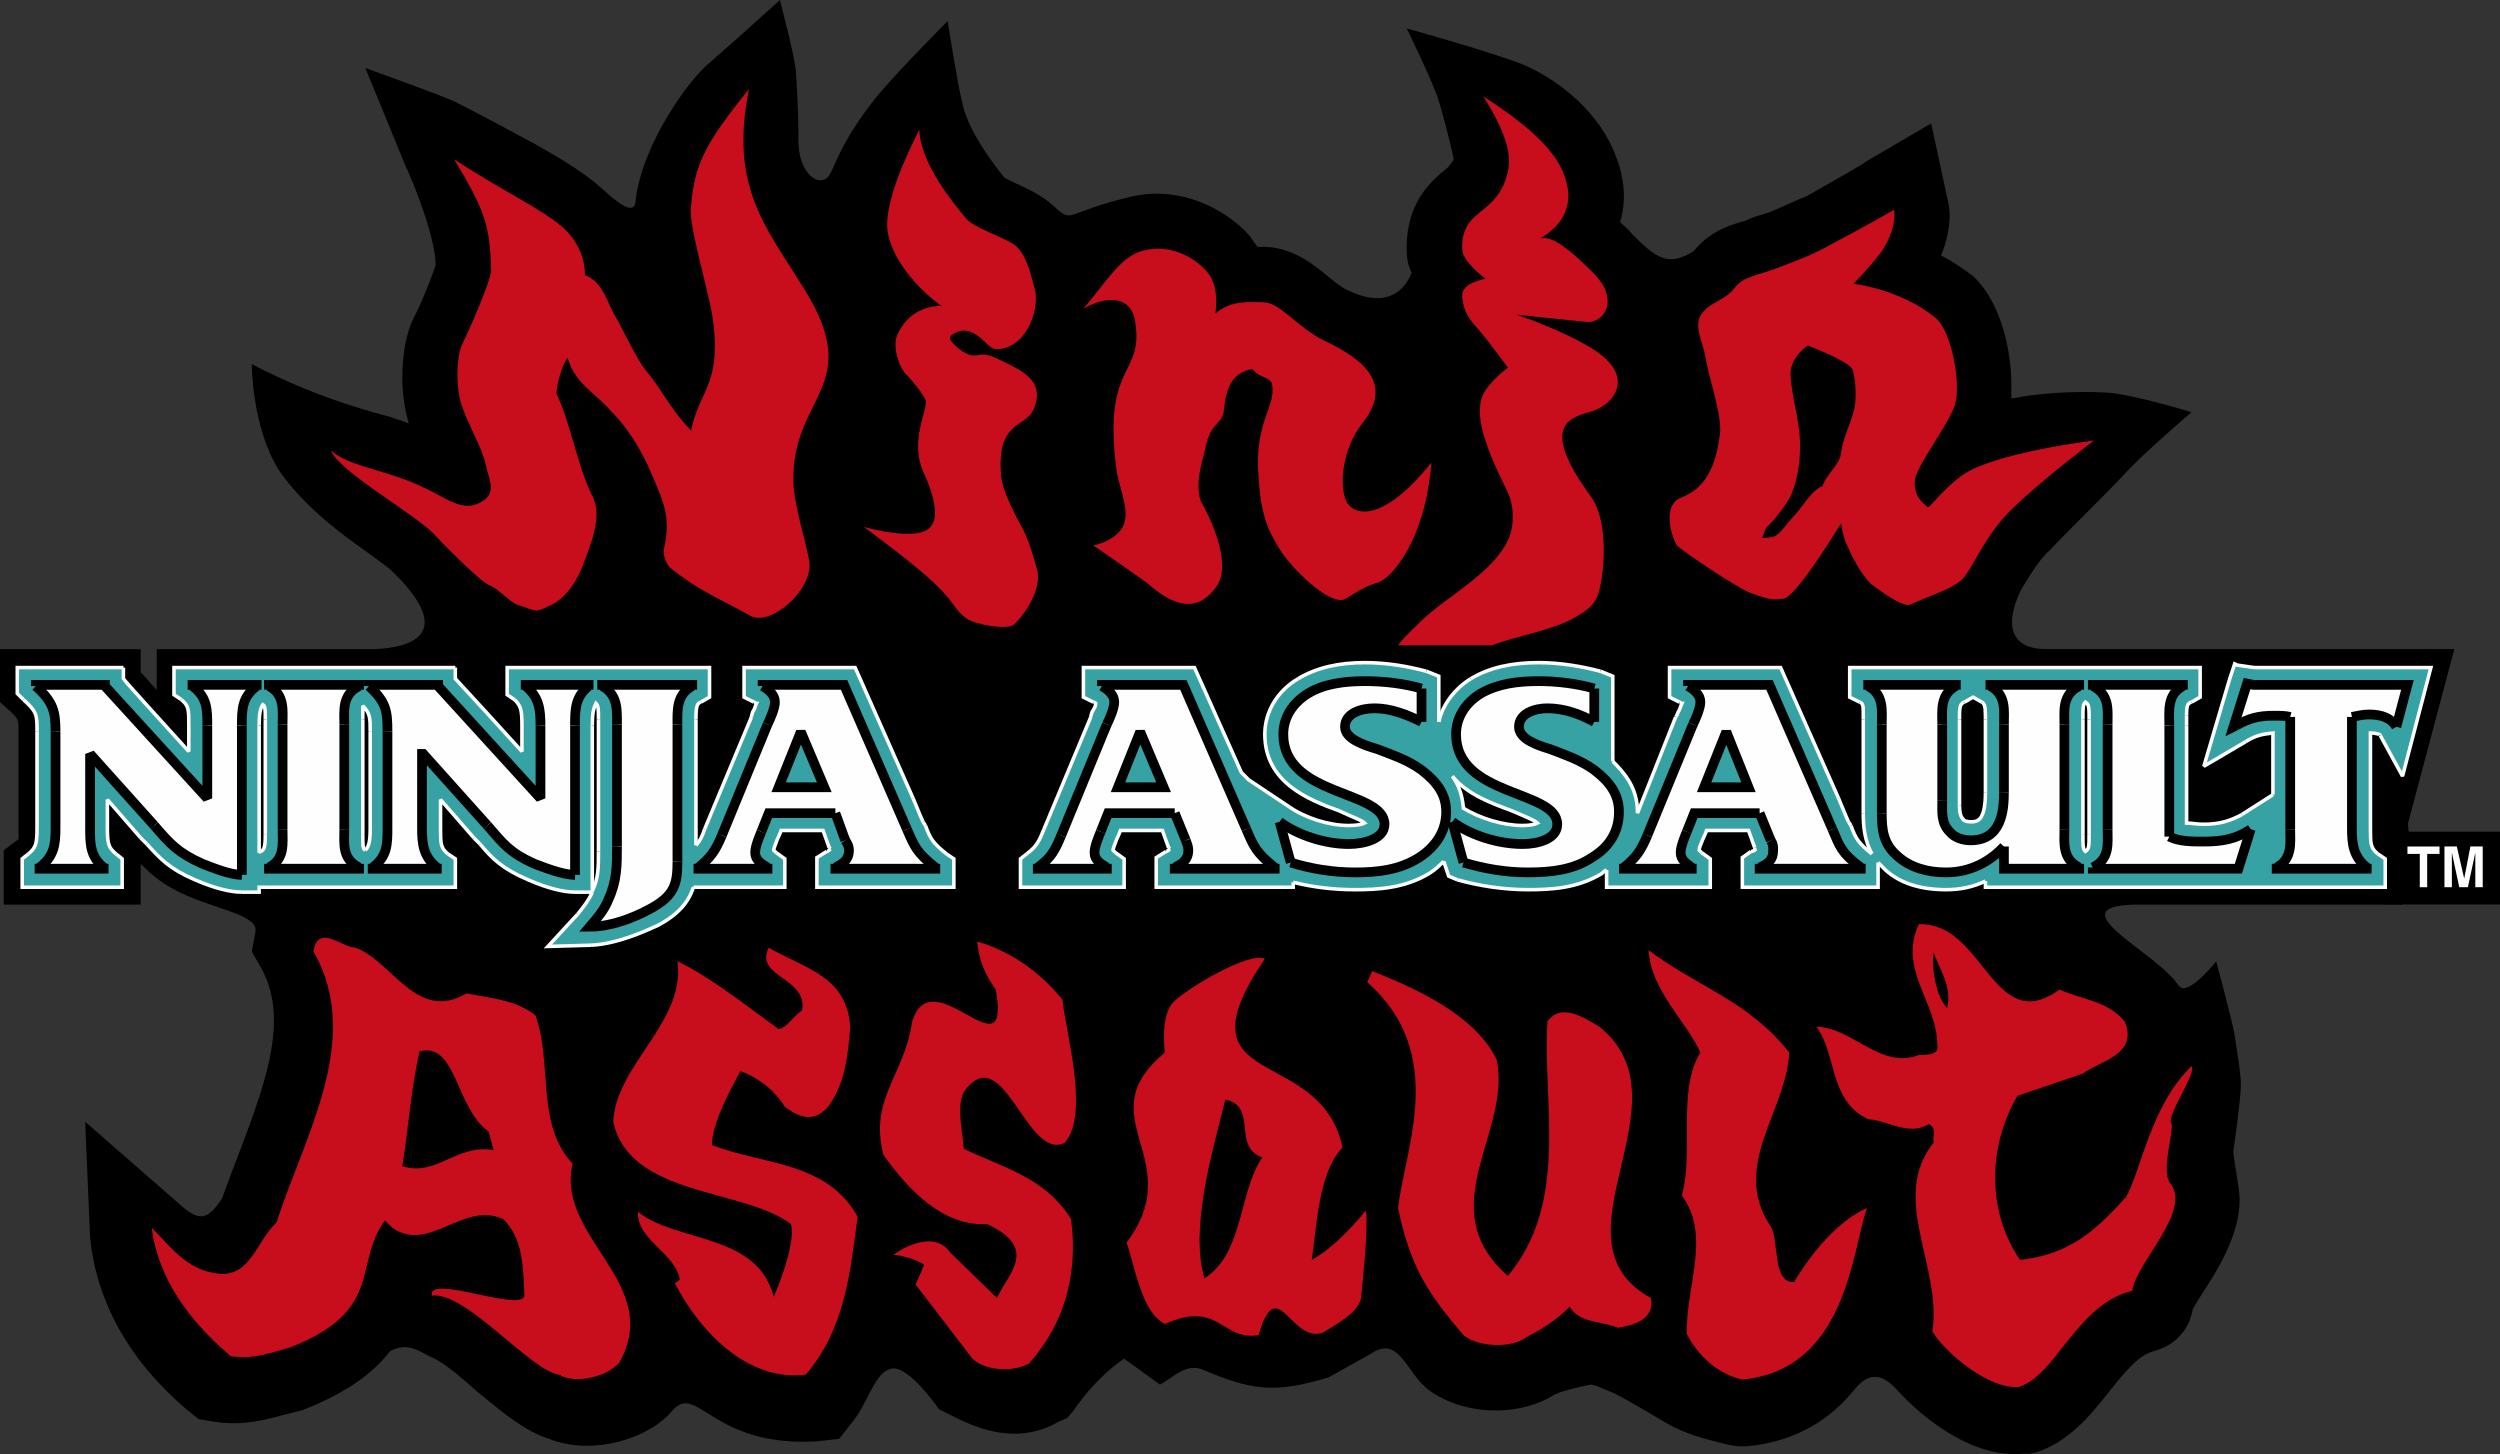 <?xml version="1.0" encoding="UTF-8"?> <svg xmlns="http://www.w3.org/2000/svg" xmlns:xlink="http://www.w3.org/1999/xlink" xmlns:xodm="http://www.corel.com/coreldraw/odm/2003" xml:space="preserve" width="186.624mm" height="108.543mm" version="1.1" style="shape-rendering:geometricPrecision; text-rendering:geometricPrecision; image-rendering:optimizeQuality; fill-rule:evenodd; clip-rule:evenodd" viewBox="0 0 186.369 108.395"><rect x="0" y="0" width="186.369" height="108.395" fill="#333333" stroke="none"/> <defs> <style type="text/css"> .str0 {stroke:#FEFEFE;stroke-width:0.265;stroke-miterlimit:2.613} .str1 {stroke:black;stroke-width:0.725;stroke-miterlimit:2.613} .fil3 {fill:none} .fil0 {fill:black} .fil2 {fill:#37A2A3} .fil1 {fill:#C80D1C} .fil4 {fill:#FEFEFE} </style> </defs> <g id="Layer_x0020_1">  <g id="_740481376"> <polygon class="fil0" points="186.369,62.001 179.562,62.001 179.47,60.988 177.722,57.585 177.722,67.428 186.369,67.428 "></polygon> <path class="fil0" d="M179.47 61.541l3.495 -13.154c0,0 -28.148,0 -30.264,0 -3.404,0.092 -3.036,-2.576 -1.932,-4.6 0.368,-0.551 1.104,-1.931 2.023,-2.758 1.472,-1.564 3.957,-3.957 5.427,-5.521 1.381,-1.563 5.152,-4.782 5.152,-4.782 0,0 -4.784,-1.472 -6.622,-1.472 -1.749,-0.092 -4.6,0 -6.808,0.46 0,-0.277 0,-0.645 0,-1.013 0,-3.036 -1.012,-6.531 -2.944,-8.186 -0.735,-0.552 -1.563,-1.104 -2.299,-1.472 0.459,-1.104 0.644,-2.116 0.644,-3.036 0,-0.459 -0.092,-0.919 -0.185,-1.287l-1.195 -5.519 -4.876 2.852c0,0.092 -2.484,1.472 -4.415,2.576 -0.92,0.368 -1.656,0.736 -2.76,1.196l-1.196 0.368 -0.643 0.276c-1.012,0.276 -2.576,0.736 -3.772,2.208 -0.091,0.092 -0.276,0.183 -0.276,0.183 -1.748,1.013 -2.667,0.277 -4.324,-1.379 -0.276,-0.368 -0.643,-0.644 -0.919,-0.919 0.183,-0.643 0.276,-1.288 0.276,-1.932 0,-0.921 -0.185,-1.931 -0.552,-2.852 -1.195,-3.404 -4.324,-5.795 -6.807,-6.899 -2.208,-0.919 -8.83,-2.759 -8.83,-2.759 0,0 2.116,4.323 2.391,5.427 0.368,1.103 1.104,4.139 1.104,4.324 0,0.091 -0.368,0.552 -0.46,0.644 -1.012,0.828 -3.035,2.392 -3.035,5.887 0,0.091 0,0.183 0,0.276 0,0.552 0.091,1.104 0.368,1.656 -0.736,1.839 -2.392,2.483 -4.784,1.288 -0.46,-0.185 -1.013,-0.644 -1.564,-1.104 -1.104,-0.92 -2.575,-2.025 -4.508,-2.116 -0.276,0 -0.46,0 -0.643,0 -0.276,-0.368 -0.552,-0.828 -0.919,-1.196 -2.3,-2.208 -5.427,-3.219 -8.371,-2.575 -5.151,1.196 -4.415,2.115 -5.887,0.736 -0.92,-0.828 -1.932,-1.288 -2.944,-1.748 -0.184,-0.092 -0.551,-0.276 -0.736,-0.368 -1.932,-2.391 -2.851,-4.231 -3.127,-5.519 -0.368,-1.38 -1.104,-6.163 -1.104,-6.163 0,0 -4.508,4.507 -5.704,6.163 -2.759,3.587 -2.759,5.244 -3.403,5.612 -0.828,0.459 -2.024,-0.736 -2.024,-2.851 0,-0.921 0,-2.485 -0.184,-5.152 -0.092,-1.196 -1.196,-5.336 -1.196,-5.336 0,0 -2.852,2.576 -5.151,4.6 -1.564,1.195 -5.151,6.163 -5.611,10.395 -0.092,1.287 -1.748,-0.276 -2.484,-0.92 -1.196,-1.103 -2.852,-2.116 -4.784,-3.219 -1.196,-0.645 -4.232,-2.3 -6.255,-3.312 -1.012,-0.46 -6.623,-2.483 -6.623,-2.483 0,0 2.392,5.795 2.944,7.175 0.828,1.748 2.3,5.611 2.3,7.543 -0.276,0.829 -1.104,2.944 -1.656,3.955 -0.552,1.104 -0.828,2.759 -0.828,4.416 0,1.195 0.184,2.391 0.46,3.312l0 0.091c-0.46,-0.183 -0.828,-0.276 -1.288,-0.46 -0.644,-0.183 -5.335,-1.287 -10.395,-3.955 0,0 0,4.692 2.024,7.912 0.92,1.38 2.76,3.403 5.887,5.611 1.012,0.736 2.208,1.564 2.667,2.024l0.092 0.092c4.876,4.875 0.552,5.611 -1.932,5.611l-15.822 0c0,0 0,2.484 0,3.035 -0.552,-0.552 -1.012,-1.196 -1.196,-1.288 0,-0.184 0,-1.748 0,-1.748l-10.486 0 0 3.956 0.828 0.736c0.552,0.552 0.552,0.552 0.552,1.472l0 7.175c0,0.184 0,0.643 0,0.828l-1.104 0.828 0 4.048 10.21 0c0,0 0,-2.668 0,-3.036 0.828,0.828 1.748,1.656 3.496,2.392 2.576,1.104 5.244,1.472 5.06,2.668l-0.276 1.471 0.736 1.288c0.644,1.196 0.92,2.484 0.92,3.864 0,2.852 -1.196,6.163 -2.484,9.567 -0.46,1.196 -0.92,2.392 -1.38,3.68 -1.012,1.564 -1.655,1.748 -2.943,0.644l-7.268 -6.347 0.369 8.647c0.46,4.599 2.759,9.015 7.175,12.786l0.919 0.736 1.105 0.184c2.207,0.368 4.047,-0.184 5.427,-0.552l1.103 -0.276 0.276 -0.092c3.22,-1.288 5.152,-2.76 6.348,-4.324 1.38,-0.736 2.115,0 3.311,0.552 0.828,0.368 2.3,1.656 3.219,2.484 2.024,1.656 3.588,2.943 5.335,3.495 3.22,1.288 7.451,0 9.199,-2.116 1.84,-2.116 2.944,2.76 10.762,2.3l1.656 -0.184 1.012 -1.288c1.196,-1.472 1.656,-3.772 2.944,-3.955 1.288,-0.184 3.495,3.036 3.495,3.036l0.92 0.46c1.472,0.736 4.691,2.392 8.003,0.46l0.644 -0.276 0.46 -0.552c1.839,-2.668 3.771,-3.864 3.771,-3.864l2.667 1.932c0.92,-0.46 1.932,-1.656 3.22,-1.104 3.496,1.472 5.243,1.84 9.382,0.552l3.128 -1.748c1.747,-1.196 2.392,0.552 3.587,2.024l0.276 0.276 0.277 0.276c2.575,2.023 6.807,2.208 9.566,0.46 0.552,-0.276 2.484,-0.736 2.759,-0.736 0.185,0.092 0.46,0.092 0.552,0.184l1.104 0.46c4.415,2.299 3.863,2.759 8.647,3.864l0.644 0.092 0.644 0c3.772,-0.368 6.255,-2.116 7.912,-4.139 1.011,-1.288 2.023,-1.472 3.312,0 2.023,2.207 5.703,5.059 9.383,4.691l0.46 0 0.459 -0.092c2.483,-0.828 4.048,-2.76 5.427,-4.507 1.104,-1.38 2.208,-2.76 3.312,-3.036 0,0 1.196,-0.276 1.932,-1.103 0.736,-0.736 0.919,-1.564 1.012,-2.024 0.185,-0.368 0.644,-1.104 1.012,-1.656 1.012,-1.564 2.483,-4.048 2.483,-6.532 0,-0.919 -0.551,-3.403 -0.459,-3.68 0.091,-0.644 0.551,-3.864 0.551,-4.875 0,-0.92 -0.276,-2.3 -0.46,-3.68 -0.276,-1.472 -1.379,-5.519 -1.379,-5.519 0,0 -2.116,2.667 -2.76,1.839 -0.092,-0.092 -0.368,-0.46 -0.368,-0.46 -2.024,-2.392 -8.831,-5.611 -2.576,-5.611 9.015,0 19.594,0 19.594,0l0 -4.048 -1.012 -0.828c-0.092,-0.184 -0.092,-0.644 -0.092,-0.828 0,0 0,-1.472 0,-2.944 0.276,0.46 1.472,2.76 1.472,2.76z"></path> <path class="fil1" d="M100.451 37.532c-0.552,-0.829 -0.644,-3.68 1.104,-5.98 2.299,-2.851 0.276,-4.691 -2.851,-6.163 -2.024,-1.012 -3.312,-2.852 -4.508,-2.852 -1.84,-0.092 -2.667,0.092 -3.587,0.828 0.092,-0.828 0.184,-2.3 -0.736,-3.219 -1.011,-1.104 -2.759,-1.932 -4.599,-1.472 -1.748,0.368 -2.944,2.576 -4.508,4.324 1.84,-1.012 3.588,-0.919 3.864,1.012 0.644,4.14 -2.484,2.944 -1.38,11.131 0.277,1.655 1.288,3.495 0.092,4.599 -0.736,0.736 -1.84,0.919 -1.84,0.919 0,0 2.943,2.024 3.956,2.76 1.103,0.919 3.404,2.943 5.243,0.276 0.828,-1.104 0.368,-3.588 -1.196,-6.347 -0.46,-1.564 0.184,-3.036 0.46,-4.415 0.46,-1.564 1.196,-1.289 1.288,-2.485 0.183,-1.655 0.644,-2.667 2.115,-2.943 0.552,0.736 1.38,0.551 1.472,1.195 0.276,1.657 -1.38,2.851 -1.012,6.899 0.184,3.219 0.92,4.231 1.564,5.335 0.828,1.381 3.863,4.416 4.967,3.68 1.011,-0.644 1.472,-0.919 2.391,-1.195 1.013,-0.368 3.496,-3.128 3.956,-8.924 -3.403,4.231 -5.519,4.048 -6.255,3.036z"></path> <path class="fil1" d="M68.531 9.659c-0.828,1.655 -2.851,5.795 -2.3,7.911 0.736,3.036 3.956,5.243 3.956,5.243 0,0 -2.3,-0.183 -3.312,2.208 -0.368,0.828 0.184,2.485 0.736,2.945 0.368,0.367 1.196,1.379 1.38,1.839 0.276,0.643 -1.288,3.036 -0.092,5.519 0.552,1.196 1.288,3.312 0.368,4.048 -1.011,1.012 -4.875,-0.092 -4.875,-0.092 0,0 3.035,2.208 4.691,3.68 2.208,1.932 1.932,2.391 2.944,3.127 0.551,0.46 3.127,0.92 3.587,0.46 1.104,-1.104 2.116,-2.944 1.656,-4.231 -0.368,-1.196 -0.368,-1.381 -0.828,-2.484 -0.276,-0.644 -1.84,-3.127 -1.84,-4.691 -0.092,-1.747 0.276,-2.576 0.828,-3.128 0.46,-0.551 1.472,-0.736 1.748,-1.84 0.552,-1.748 -0.828,-2.483 -2.576,-3.312 -1.472,-0.736 -1.472,-0.276 -2.116,-0.368 -0.644,-0.091 -1.38,-0.735 -1.656,-1.195 -0.184,-0.368 0.828,-0.736 1.196,-0.644 1.103,0.183 1.563,1.287 2.208,1.38 2.207,0 3.219,-2.76 2.943,-4.324 -0.276,-1.012 -0.552,-2.483 -1.379,-3.311 -0.828,-0.736 -3.312,-1.38 -3.864,-2.208 -0.828,-1.012 -3.311,-3.956 -3.403,-6.531z"></path> <path class="fil1" d="M48.202 27.689c1.104,1.287 1.656,2.668 3.312,4.415 0.644,-3.128 2.392,-3.495 1.564,-8.739 -0.46,-2.391 -1.748,-6.624 -1.564,-8.003 0.276,-3.127 1.012,-4.599 4.323,-8.739 -1.472,7.267 1.196,10.211 4.048,14.81 4.692,7.452 -0.919,8.003 -0.736,14.534 0,1.564 1.103,5.061 1.195,5.98 0.184,2.116 -2.943,4.784 -4.415,3.955 -2.483,-1.38 -3.955,-1.932 -5.979,-3.588 -0.368,-0.368 -0.552,-1.196 -0.46,-1.381 0.552,-2.299 0,-3.495 -0.92,-5.611 -0.552,-1.287 -1.472,-3.127 -3.035,-4.691 -1.196,-1.38 -2.668,-2.023 -3.22,-3.955 -0.46,0.551 -0.828,2.116 -0.828,2.667 1.104,2.392 1.564,5.427 2.668,7.635 0.828,1.472 -0.184,3.772 -0.736,5.244 -0.276,0.736 -1.103,2.392 -2.483,2.944 -1.104,0.551 -0.92,0.368 -2.116,0 -0.828,-0.184 -1.472,-1.196 -2.391,-1.564 -0.553,-0.183 -3.587,-3.219 -4.14,-3.863 -1.748,-1.656 -6.991,-4.599 -7.635,-6.163 1.564,1.38 4.508,1.38 7.819,3.219 1.196,0.644 2.024,1.104 2.943,0.828 1.84,-0.644 1.012,-1.84 0.828,-2.852 -0.276,-1.379 -1.288,-2.943 -1.84,-4.599 -0.46,-1.38 -0.368,-3.771 0.092,-4.599 0.552,-1.104 2.116,-4.691 2.116,-5.427 -0.092,-3.22 -0.368,-4.323 -2.76,-8.279 3.588,2.391 6.715,3.771 8.279,5.243 1.012,1.013 1.472,2.208 1.472,3.404 1.38,0.46 1.748,2.299 2.3,3.127 0.46,0.736 1.472,3.036 2.299,4.048z"></path> <path class="fil1" d="M149.849 38.083c2.116,-2.116 6.255,-5.243 6.255,-5.243 0,0 -7.635,0.919 -9.934,2.667 -1.564,1.196 -2.3,2.392 -2.483,2.3 -0.369,-0.368 -1.104,-0.828 -0.92,-2.115 0.276,-1.196 2.3,-3.771 2.944,-5.427 0.552,-1.655 -0.276,-5.611 -1.38,-6.531 -2.668,-2.208 -6.163,-2.576 -6.163,-2.576 0,0 1.011,-1.012 2.023,-2.3 1.288,-1.839 1.012,-3.219 1.012,-3.219 0,0 -2.575,1.472 -4.691,2.576 -1.287,0.736 -2.483,1.196 -4.231,1.84 -1.196,0.46 -2.3,0.552 -2.944,1.379 -0.736,1.012 -2.023,1.104 -2.576,2.117 -0.46,0.919 0.184,1.931 0.368,3.035 0.276,1.657 1.196,4.14 1.104,5.612 -0.368,3.495 -1.748,4.415 -2.852,4.875 -1.564,0.552 -0.736,3.036 -0.368,3.588 0.46,0.46 4.691,3.312 5.612,3.587 0.827,0.277 1.379,0.552 2.391,0.368 1.012,-0.276 4.231,-5.611 4.231,-5.611 0,0 0.184,1.196 0.46,1.655 0.46,1.104 1.104,2.208 1.747,2.851 1.196,0.92 2.485,1.749 2.944,1.564 1.288,-0.644 3.495,-1.196 4.14,-2.208 0.736,-1.012 1.563,-3.036 3.311,-4.784zm-11.682 -7.358l0 0c-0.185,0.736 -0.828,2.116 -0.92,3.035 -0.092,0.92 -1.104,1.564 -1.38,2.485 -0.828,0.276 -1.563,1.655 -2.116,2.207 -0.552,0.552 -1.104,1.472 -1.564,1.564 -0.368,0.092 -0.827,0.092 -0.827,0.092l0.276 -0.736c0,0 0.92,-0.828 1.748,-2.208 0.736,-1.379 1.011,-3.771 0.643,-5.703 -0.183,-1.288 -0.459,-2.025 -0.551,-3.587 0,-1.289 1.287,-2.116 1.287,-2.116 0,0 2.944,1.103 3.312,1.747 0.276,0.551 0.368,2.483 0.092,3.22z"></path> <path class="fil1" d="M111.121 48.109c0,0 0,0 0.092,0 1.932,-0.735 4.508,-1.103 6.256,-2.114 1.564,-0.92 1.655,-1.381 1.932,-2.853 0.276,-1.839 0.276,-4.691 -0.828,-6.163 -4.048,-5.519 -1.287,-5.888 0.183,-6.347 1.472,-0.46 3.496,-2.667 -0.459,-4.875 -2.208,-1.289 -5.244,-2.3 -5.244,-2.3 0,0 4.324,0.459 5.335,0.551 1.196,0 2.392,-1.655 0.368,-3.679 -1.748,-1.748 -2.944,-2.668 -3.772,-2.577 -0.827,0.184 2.945,-1.012 1.656,-4.599 -0.736,-2.299 -3.68,-4.416 -6.071,-5.979 2.391,3.772 2.023,5.151 1.655,6.254 -0.919,2.668 -3.312,2.208 -3.22,5.152 0,0.92 1.748,2.208 1.748,2.208 0,0 -1.84,0.276 -1.748,1.288 0.092,1.287 0.644,1.839 1.289,2.576 0.643,0.735 2.116,2.759 2.116,2.759 0,0 -0.921,0.644 -1.657,1.655 -0.919,1.38 -0.368,3.588 1.564,7.452 0.736,1.472 0.46,3.035 0.092,3.771 -1.197,2.484 -4.508,4.14 -6.439,5.98 -0.645,0.643 -1.288,1.195 -1.748,1.839l6.898 0z"></path> <path class="fil1" d="M161.716 88.126c-0.552,-1.012 0.276,-3.588 0.183,-4.324 -0.551,-0.46 1.932,-3.864 1.472,-4.324 -3.035,2.944 -3.771,7.819 -4.875,9.751 -2.3,2.576 -4.325,4.324 -7.911,4.692 -2.576,-3.772 -2.3,-8.647 -0.185,-12.235l4.876 -1.656c1.195,-0.919 4.139,-1.379 3.127,-3.864 -1.287,-1.564 -3.22,-1.656 -4.876,-2.391 -4.967,3.587 -5.611,-5.06 -10.486,-4.876 -1.563,3.403 1.38,5.795 1.38,9.015 0.184,0.736 -0.827,0.736 -1.38,0.736 -2.851,1.103 -4.875,-2.024 -7.635,-2.116 1.564,2.116 0.92,5.519 3.864,6.899 1.472,0.092 3.036,1.288 4.507,0.368 0.644,0.276 0.277,0.92 0.368,1.38 -3.312,4.139 0.644,9.199 -0.091,14.074 1.012,1.656 4.231,4.324 6.439,4.14 2.759,-0.829 4.323,-6.163 8.463,-7.175 0.276,-2.116 4.599,-6.072 2.759,-8.095zm-16.558 -12.97l0 0c-0.827,-0.828 -1.195,-3.036 -1.012,-4.139 0.46,1.287 1.38,2.483 1.012,4.139z"></path> <path class="fil1" d="M63.38 76.627c-0.184,2.116 -0.368,4.139 -1.656,5.887 -0.92,1.012 -1.84,1.012 -3.22,0 -0.736,-1.288 -2.208,-2.3 -3.311,-2.668 -0.736,1.38 -2.116,3.864 -2.116,5.519 3.772,1.472 8.555,1.196 10.854,5.336 -0.552,4.323 -1.012,8.463 -3.864,11.774 -4.323,0.552 -7.911,-3.219 -9.751,-6.807l0.368 -0.276c-0.368,-2.024 -3.219,-2.943 -3.127,-5.06 2.759,2.3 8.922,1.564 10.119,6.347 0.46,-1.012 1.656,-4.139 1.288,-5.427 -3.496,-2.667 -12.051,-2.024 -13.246,-7.635 0.184,-4.231 5.427,-7.451 4.783,-11.958 2.484,1.196 5.243,3.404 7.543,5.059 0.644,-0.092 1.104,-1.012 1.748,-1.38 0.46,-2.484 -3.588,-2.484 -2.483,-4.692 2.667,1.564 5.887,2.116 6.071,5.979z"></path> <path class="fil1" d="M79.202 74.511c0.276,2.668 2.023,8.463 0.184,10.671 -2.852,1.472 -4.599,-7.911 -7.543,-3.772 -0.552,1.196 -0.092,2.76 0,4.231 2.852,1.38 6.071,2.116 8.003,5.244 0.551,4.231 -0.552,7.819 -3.128,10.762 -1.38,0.736 -3.404,0.46 -4.231,-0.368l-4.231 -5.519 0.643 -1.472c-0.46,-0.368 -1.748,-0.736 -2.299,-0.736 1.379,-1.012 3.311,-1.564 4.231,-0.184l3.496 3.404c0.736,-1.748 3.22,-3.68 -0.737,-5.519 -3.311,0.184 -5.887,-2.576 -7.726,-5.151 -1.104,-4.139 1.564,-5.979 2.115,-9.843 1.38,-5.059 7.451,4.232 6.256,-2.483 -0.737,-1.012 -1.288,-2.208 -1.38,-3.588 2.484,0.736 4.599,2.208 6.347,4.324z"></path> <path class="fil1" d="M133.383 78.466c-0.185,4.324 -4.416,8.463 -1.38,12.97 0.644,1.012 0.091,4.232 1.748,4.139 0,0 2.3,-4.139 5.427,-5.519 -1.104,3.035 -1.472,12.05 -9.29,12.786 -1.749,-0.368 -3.312,-1.748 -4.14,-3.403 -0.092,-3.496 1.84,-7.359 -0.368,-10.303 0.919,-3.404 -0.368,-7.819 1.379,-10.671 -1.012,-2.3 -3.68,-4.599 -3.863,-7.635 3.495,2.667 7.451,3.772 10.487,7.635z"></path> <path class="fil1" d="M42.683 86.746c-2.76,-2.944 -1.472,-7.451 -2.76,-11.039 -1.472,-1.196 -3.403,-1.288 -5.152,-1.656 -3.68,2.208 -5.519,-2.392 -8.279,-3.404 -1.012,0 -2.76,-1.84 -3.127,0.276 3.771,6.531 -0.736,13.89 -2.76,20.238 -1.472,1.288 -1.932,4.139 -4.415,3.772 -2.3,-0.276 -3.496,-2.024 -4.876,-3.404 0.46,3.864 2.943,7.083 5.887,9.567 1.656,0.276 3.035,-0.276 4.415,-0.644 7.083,-2.759 4.691,-6.255 7.083,-9.475l0.552 0.552c2.76,1.932 5.244,-2.024 8.279,-0.644 1.472,1.471 1.472,3.587 1.564,5.703 -0.184,1.288 -7.267,-1.656 -6.899,0 2.484,-0.368 7.359,5.611 9.475,5.887 1.196,0.737 3.588,0.184 4.507,-0.919 3.312,-5.887 -4.783,-9.291 -3.496,-14.81zm-12.694 0.184l0 0c0.46,-2.76 0.644,-5.796 1.288,-8.555 2.76,-0.736 2.668,4.232 5.152,5.979l0.368 1.379c-2.852,-0.46 -4.231,2.024 -6.808,1.196z"></path> <path class="fil1" d="M111.582 79.019c1.104,5.427 -4.967,11.038 0.829,16.098 4.599,-5.519 2.575,-12.878 2.944,-18.95 1.012,-1.472 2.759,-0.276 3.863,0.368 6.992,5.611 -4.048,15.914 3.863,20.237 0.277,1.656 -1.38,2.024 -2.483,2.208 -1.288,-0.552 -2.759,-0.276 -3.588,-1.564 -0.828,0.828 -1.84,1.564 -3.127,2.208 -1.104,0.919 -3.679,0.828 -4.784,-0.092 -2.668,-3.128 -3.955,-5.06 -4.875,-9.475 0.459,-4.324 3.771,-11.498 -2.3,-16.834l0.368 -0.828c2.759,1.104 7.635,3.128 9.29,6.624z"></path> <path class="fil1" d="M101.831 90.241c-1.011,1.196 -2.392,2.76 -4.047,3.68 0.368,-2.208 0.46,-6.531 2.3,-8.371 -1.657,-7.819 -12.602,-4.048 -5.796,-14.074 -1.196,-0.552 -5.795,2.208 -6.807,3.219 -1.012,1.012 -0.644,3.772 -0.644,3.772 -5.887,4.875 1.84,7.911 -2.852,14.166 0.644,1.84 1.104,5.152 2.852,6.071 4.047,-1.84 4.231,1.288 6.991,0.828 1.38,-4.784 2.392,0.644 4.784,-0.184 0.736,-0.46 2.667,-1.472 2.851,-2.576 0.092,-1.103 0.552,-4.967 0.368,-6.531zm-12.05 5.06l0 0c-1.104,-3.864 0.644,-9.567 1.564,-13.338 2.483,0.552 0.46,3.495 2.759,4.324 -1.748,2.483 -1.379,7.175 -4.324,9.015z"></path> <path class="fil2" d="M68.991 61.541l-0.184 -0.276c-0.092,-0.184 -0.276,-0.644 -0.736,-1.748l-4.324 -9.751 -8.279 0 0 2.208 0.736 0.368c0.092,0 0.092,0.092 0.184,0.092 -0.092,0.184 -0.092,0.368 -0.276,0.644 0,0 -0.092,0.276 -0.092,0.368l-3.496 8.371c-0.184,0.551 -0.368,0.919 -0.644,1.196l0 -9.015 0 -0.368c0,-1.012 0.092,-1.196 0.368,-1.288l0.644 -0.368 0 -2.208 -15.086 0 0 2.024 0.552 0.368c0.46,0.46 0.551,0.736 0.551,1.932 0,0 0,1.196 0,1.932 -0.736,-0.828 -4.783,-5.244 -4.967,-5.427 0,-0.092 0,-0.828 0,-0.828l-20.974 0 0 2.024 0.552 0.368c0.552,0.46 0.552,0.736 0.552,1.932 0,0 0,1.196 0,1.932 -0.736,-0.828 -4.783,-5.244 -4.875,-5.427 0,-0.092 0,-0.828 0,-0.828l-7.911 0 0 1.932 0.46 0.46c1.012,0.92 1.012,1.104 1.012,2.392l0 7.175c0,1.196 -0.092,1.471 -0.644,1.932l-0.46 0.368 0 2.116 7.451 0 0 -2.116 -0.46 -0.368c-0.551,-0.46 -0.643,-0.736 -0.643,-1.932 0,0 0,-1.288 0,-2.116 0.643,0.736 2.483,2.852 2.483,2.852l0.46 0.46c1.012,1.104 1.656,1.84 3.587,2.668 1.472,0.644 2.668,0.919 3.496,0.919l1.288 0 0 -0.368 14.626 0 0 -2.116 -0.552 -0.368c-0.551,-0.46 -0.551,-0.736 -0.551,-1.932 0,0 0,-1.288 0,-2.116 0.643,0.736 2.483,2.852 2.483,2.852l0.46 0.46c0.92,1.104 1.656,1.84 3.588,2.668 1.472,0.644 2.668,0.919 3.496,0.919l1.288 0c-0.276,0.644 -0.736,1.196 -1.104,1.656l-2.208 2.392 3.219 -0.092c1.932,-0.092 3.956,-1.011 4.968,-1.472 1.564,-0.828 2.3,-1.748 2.667,-2.851l6.807 0 0 -2.116 -0.644 -0.46c0,0 -0.092,-0.092 -0.184,-0.184 0,-0.092 0.092,-0.368 0.276,-0.828 0,0 0.184,-0.368 0.276,-0.644 0.276,0 2.76,0 3.127,0 0.092,0.276 0.46,1.287 0.46,1.287l0.092 0.092c-0.092,0.092 -0.184,0.184 -0.276,0.184l-0.736 0.46 0 2.208 10.211 0 0 -2.116 -0.551 -0.368c-1.012,-0.828 -1.196,-1.104 -1.564,-2.116zm-41.763 1.84l0 0c-0.184,-0.092 -0.184,-0.368 -0.184,-1.196l0 -0.368 0 -7.819 0 -0.368c0,-0.552 0,-0.828 0,-1.012 0.552,0.552 0.552,0.919 0.552,1.932l0 7.175c0,1.012 -0.092,1.379 -0.368,1.656zm-7.911 -9.291l0 0c0,-0.92 0.092,-1.287 0.276,-1.564 0.184,0.092 0.184,0.46 0.184,1.104l0 0.368 0 7.819 0 0.368c0,1.012 -0.092,1.196 -0.368,1.288l-0.092 0.092 0 -9.475zm24.837 0l0 0c0,-0.92 0.092,-1.287 0.276,-1.656 0.184,0.184 0.184,0.46 0.184,1.196l0 0.368 0 9.107 0 0.368c0,1.196 0,2.024 -0.46,2.943 0,0.092 0,0.092 0,0.092l0 -12.418z"></path> <line class="fil3 str0" x1="68.991" y1="61.541" x2="68.807" y2="61.265"></line> <path class="fil3 str0" d="M68.807 61.265c-0.092,-0.184 -0.276,-0.644 -0.736,-1.748"></path> <polyline class="fil3 str0" points="68.071,59.517 63.748,49.766 55.469,49.766 55.469,51.974 56.205,52.342 "></polyline> <path class="fil3 str0" d="M56.205 52.342c0.092,0 0.092,0.092 0.184,0.092 -0.092,0.184 -0.092,0.368 -0.276,0.644 0,0 -0.092,0.276 -0.092,0.368"></path> <line class="fil3 str0" x1="56.021" y1="53.446" x2="52.525" y2="61.817"></line> <path class="fil3 str0" d="M52.525 61.817c-0.184,0.552 -0.368,0.919 -0.644,1.196"></path> <polyline class="fil3 str0" points="51.881,63.012 51.881,53.998 51.881,53.63 "></polyline> <path class="fil3 str0" d="M51.881 53.63c0,-1.012 0.092,-1.196 0.368,-1.288"></path> <polyline class="fil3 str0" points="52.249,52.342 52.893,51.974 52.893,49.766 37.807,49.766 37.807,51.79 38.359,52.158 "></polyline> <path class="fil3 str0" d="M38.359 52.158c0.46,0.46 0.551,0.736 0.551,1.932 0,0 0,1.196 0,1.932 -0.736,-0.828 -4.783,-5.244 -4.967,-5.427 0,-0.092 0,-0.828 0,-0.828"></path> <polyline class="fil3 str0" points="33.944,49.766 12.97,49.766 12.97,51.79 13.523,52.158 "></polyline> <path class="fil3 str0" d="M13.523 52.158c0.552,0.46 0.552,0.736 0.552,1.932 0,0 0,1.196 0,1.932 -0.736,-0.828 -4.783,-5.244 -4.875,-5.427 0,-0.092 0,-0.828 0,-0.828"></path> <polyline class="fil3 str0" points="9.199,49.766 1.288,49.766 1.288,51.698 1.748,52.158 "></polyline> <path class="fil3 str0" d="M1.748 52.158c1.012,0.92 1.012,1.104 1.012,2.392"></path> <line class="fil3 str0" x1="2.76" y1="54.55" x2="2.76" y2="61.725"></line> <path class="fil3 str0" d="M2.76 61.725c0,1.196 -0.092,1.471 -0.644,1.932"></path> <polyline class="fil3 str0" points="2.116,63.657 1.655,64.024 1.655,66.14 9.107,66.14 9.107,64.024 8.647,63.657 "></polyline> <path class="fil3 str0" d="M8.647 63.657c-0.551,-0.46 -0.643,-0.736 -0.643,-1.932 0,0 0,-1.288 0,-2.116 0.643,0.736 2.483,2.852 2.483,2.852"></path> <line class="fil3 str0" x1="10.486" y1="62.461" x2="10.947" y2="62.92"></line> <path class="fil3 str0" d="M10.947 62.92c1.012,1.104 1.656,1.84 3.587,2.668 1.472,0.644 2.668,0.919 3.496,0.919"></path> <polyline class="fil3 str0" points="18.029,66.508 19.318,66.508 19.318,66.14 33.944,66.14 33.944,64.024 33.392,63.657 "></polyline> <path class="fil3 str0" d="M33.392 63.657c-0.551,-0.46 -0.551,-0.736 -0.551,-1.932 0,0 0,-1.288 0,-2.116 0.643,0.736 2.483,2.852 2.483,2.852"></path> <line class="fil3 str0" x1="35.323" y1="62.461" x2="35.783" y2="62.92"></line> <path class="fil3 str0" d="M35.783 62.92c0.92,1.104 1.656,1.84 3.588,2.668 1.472,0.644 2.668,0.919 3.496,0.919"></path> <line class="fil3 str0" x1="42.867" y1="66.508" x2="44.154" y2="66.508"></line> <path class="fil3 str0" d="M44.154 66.508c-0.276,0.644 -0.736,1.196 -1.104,1.656"></path> <polyline class="fil3 str0" points="43.05,68.163 40.843,70.555 44.062,70.463 "></polyline> <path class="fil3 str0" d="M44.062 70.463c1.932,-0.092 3.956,-1.011 4.968,-1.472 1.564,-0.828 2.3,-1.748 2.667,-2.851"></path> <polyline class="fil3 str0" points="51.697,66.14 58.505,66.14 58.505,64.024 57.861,63.565 "></polyline> <path class="fil3 str0" d="M57.861 63.565c0,0 -0.092,-0.092 -0.184,-0.184 0,-0.092 0.092,-0.368 0.276,-0.828 0,0 0.184,-0.368 0.276,-0.644 0.276,0 2.76,0 3.127,0 0.093,0.276 0.46,1.287 0.46,1.287"></path> <line class="fil3 str0" x1="61.816" y1="63.196" x2="61.908" y2="63.288"></line> <path class="fil3 str0" d="M61.908 63.288c-0.092,0.092 -0.184,0.184 -0.276,0.184"></path> <polyline class="fil3 str0" points="61.632,63.472 60.897,63.932 60.897,66.14 71.107,66.14 71.107,64.024 70.555,63.657 "></polyline> <path class="fil3 str0" d="M70.555 63.657c-1.012,-0.828 -1.196,-1.104 -1.564,-2.116"></path> <path class="fil3 str0" d="M27.228 63.38c-0.184,-0.092 -0.184,-0.368 -0.184,-1.196"></path> <polyline class="fil3 str0" points="27.045,62.185 27.045,61.817 27.045,53.998 27.045,53.63 "></polyline> <path class="fil3 str0" d="M27.045 53.63c0,-0.552 0,-0.828 0,-1.012 0.552,0.552 0.552,0.919 0.552,1.932"></path> <line class="fil3 str0" x1="27.597" y1="54.55" x2="27.597" y2="61.725"></line> <path class="fil3 str0" d="M27.597 61.725c0,1.012 -0.092,1.379 -0.368,1.656"></path> <path class="fil3 str0" d="M19.318 54.09c0,-0.919 0.092,-1.287 0.276,-1.564 0.184,0.092 0.184,0.46 0.184,1.104"></path> <polyline class="fil3 str0" points="19.778,53.63 19.778,53.998 19.778,61.817 19.778,62.185 "></polyline> <path class="fil3 str0" d="M19.778 62.185c0,1.012 -0.092,1.196 -0.368,1.288"></path> <polyline class="fil3 str0" points="19.41,63.472 19.318,63.565 19.318,54.09 "></polyline> <path class="fil3 str0" d="M44.154 54.09c0,-0.919 0.092,-1.287 0.276,-1.656 0.184,0.184 0.184,0.46 0.184,1.196"></path> <polyline class="fil3 str0" points="44.614,53.63 44.614,53.998 44.614,63.104 44.614,63.472 "></polyline> <path class="fil3 str0" d="M44.614 63.472c0,1.196 0,2.024 -0.46,2.944"></path> <polyline class="fil3 str0" points="44.154,66.416 44.154,66.508 44.154,54.09 "></polyline> <path class="fil2" d="M177.445 54.826l1.656 3.035 2.116 -8.095 -13.155 0 -1.287 -0.183 -0.184 -0.092 -0.091 0.276 -0.277 0.828 -1.931 6.531 3.127 -1.84c0.736,-0.46 1.196,-0.552 2.023,-0.643 0,0.368 0,2.667 0,4.599l-2.299 1.472c-0.828,0.46 -1.656,0.736 -2.851,0.736 -0.552,0 -0.92,-0.092 -1.288,-0.092 0,-0.46 0,-7.267 0,-7.267l0 -0.736c0,-0.828 0.092,-0.92 0.368,-1.012l0.644 -0.368 0 -2.208 -26.125 0 0 2.208 0.737 0.368c0.276,0.092 0.276,0.276 0.276,1.012 0,0.092 0,0.184 0,0.276l0 0.368 0 6.623c0,1.012 0.092,2.024 0.644,3.036 -1.012,-0.828 -1.196,-1.104 -1.564,-2.116l-0.183 -0.276c-0.092,-0.184 -0.276,-0.644 -0.736,-1.748l-4.323 -9.751 -8.279 0 0 2.208 0.736 0.368c0.092,0 0.092,0.092 0.184,0.092 -0.091,0.184 -0.184,0.552 -0.276,0.644 0,0 -0.092,0.276 -0.185,0.368l-2.851 7.175c0,0 0,0 0,-0.092 0,-1.84 -1.012,-2.943 -1.84,-3.772l0 -6.346 -0.919 -0.369c-1.379,-0.368 -3.036,-0.644 -4.6,-0.644 -2.023,0 -3.68,0.368 -5.059,1.196 -1.195,0.736 -2.116,1.932 -2.391,3.219l0 -3.403 -0.919 -0.369c-1.381,-0.368 -2.945,-0.644 -4.6,-0.644 -1.931,0 -3.587,0.368 -4.967,1.196 -1.564,0.919 -2.484,2.484 -2.484,4.139 0,3.588 3.22,4.876 5.52,5.703 1.195,0.552 1.748,0.736 1.931,0.92 -0.183,0.092 -0.551,0.184 -1.195,0.184 -1.473,0 -3.22,-0.552 -4.416,-1.38l-3.035 -2.024 -0.552 -0.552 -3.495 -7.819 -8.279 0 0 2.208 0.736 0.368c0.092,0 0.184,0.092 0.184,0.092 0,0.184 -0.092,0.368 -0.276,0.644 0,0 -0.092,0.276 -0.092,0.368l-3.496 8.371c-0.369,0.919 -0.552,1.287 -1.288,1.84l-0.46 0.368 0 2.116 7.727 0 0 -2.116 -0.644 -0.46c0,0 -0.092,-0.092 -0.184,-0.184 0,-0.092 0.092,-0.368 0.276,-0.828 0,0 0.185,-0.368 0.277,-0.644 0.276,0 2.851,0 3.127,0 0.092,0.276 0.46,1.287 0.46,1.287l0.092 0.092c-0.092,0.092 -0.184,0.184 -0.276,0.184l-0.736 0.46 0 2.208 10.211 0 0 -0.368c1.472,0.368 3.035,0.552 4.599,0.552 1.657,0 3.68,-0.092 5.519,-1.196 0.46,-0.276 0.827,-0.644 1.104,-0.92l0.368 1.104 0.643 0.276c1.657,0.46 3.495,0.736 5.244,0.736 1.748,0 3.68,-0.092 5.52,-1.196 0.091,-0.092 0.183,-0.184 0.367,-0.276l0 1.288 7.727 0 0 -2.116 -0.644 -0.46c0,0 -0.092,-0.092 -0.183,-0.184 0,-0.184 0.091,-0.368 0.276,-0.828 0,0 0.184,-0.368 0.276,-0.644 0.276,0 2.76,0 3.127,0 0.092,0.276 0.46,1.287 0.46,1.287 0,0 0,0.092 0.092,0.092 -0.092,0.092 -0.185,0.184 -0.368,0.184l-0.644 0.46 0 2.208 10.119 0 0 -1.84c0.184,0.184 0.368,0.368 0.551,0.552 1.104,1.012 2.668,1.472 4.508,1.472 1.012,0 2.023,-0.184 2.944,-0.644 0,0.092 0,0.46 0,0.46l29.804 0 0 -2.116 -0.553 -0.368c-0.551,-0.46 -0.551,-0.736 -0.551,-1.932 0,0 0,-6.624 0,-7.083 0.367,0 0.735,0.092 0.735,0.184zm-63.931 6.715l0 0c-1.472,0 -3.219,-0.552 -4.416,-1.288 -0.092,-1.012 -0.368,-1.747 -0.828,-2.392 1.104,1.38 2.944,2.024 4.416,2.575 1.288,0.552 1.748,0.736 1.932,0.92 -0.184,0.092 -0.552,0.184 -1.104,0.184zm34.496 -7.911l0 0 0 0.368 0 5.059c0,2.208 -0.645,2.208 -1.104,2.208 -0.276,0 -0.552,-0.092 -0.552,-0.184 -0.183,-0.184 -0.276,-0.46 -0.276,-1.012 0,-0.092 0,-6.071 0,-6.071l0 -0.368c0,-0.092 0,-0.184 0,-0.276 0,-0.736 0.092,-0.92 0.368,-1.012l0.643 -0.368 0.645 0.368c0.184,0.092 0.276,0.276 0.276,1.012 0,0.092 0,0.184 0,0.276zm7.726 8.555l0 0c0,0.919 0,1.103 -0.276,1.288 -0.184,-0.184 -0.184,-0.368 -0.184,-1.288l0 -0.368 0 -7.819 0 -0.368c0,-0.919 0,-1.104 0.184,-1.288 0.276,0.184 0.276,0.368 0.276,1.288l0 0.368 0 7.819 0 0.368z"></path> <polyline class="fil3 str0" points="177.445,54.826 179.102,57.861 181.217,49.766 168.062,49.766 166.775,49.583 166.59,49.49 166.5,49.766 166.223,50.594 164.292,57.125 167.419,55.285 "></polyline> <path class="fil3 str0" d="M167.419 55.285c0.736,-0.46 1.196,-0.551 2.023,-0.643 0,0.368 0,2.667 0,4.599"></path> <line class="fil3 str0" x1="169.442" y1="59.241" x2="167.143" y2="60.712"></line> <path class="fil3 str0" d="M167.143 60.712c-0.828,0.46 -1.656,0.736 -2.851,0.736 -0.552,0 -0.92,-0.092 -1.288,-0.092 0,-0.46 0,-7.267 0,-7.267"></path> <line class="fil3 str0" x1="163.003" y1="54.09" x2="163.003" y2="53.354"></line> <path class="fil3 str0" d="M163.003 53.354c0,-0.828 0.092,-0.92 0.368,-1.012"></path> <polyline class="fil3 str0" points="163.371,52.342 164.015,51.974 164.015,49.766 137.891,49.766 137.891,51.974 138.627,52.342 "></polyline> <path class="fil3 str0" d="M138.627 52.342c0.276,0.092 0.276,0.276 0.276,1.012 0,0 0,0.184 0,0.276"></path> <polyline class="fil3 str0" points="138.903,53.63 138.903,53.998 138.903,60.62 "></polyline> <path class="fil3 str0" d="M138.903 60.62c0,1.012 0.092,2.024 0.644,3.036"></path> <path class="fil3 str0" d="M139.546 63.657c-1.012,-0.828 -1.195,-1.104 -1.564,-2.116"></path> <line class="fil3 str0" x1="137.982" y1="61.541" x2="137.799" y2="61.265"></line> <path class="fil3 str0" d="M137.799 61.265c-0.092,-0.184 -0.276,-0.644 -0.736,-1.748"></path> <polyline class="fil3 str0" points="137.063,59.517 132.74,49.766 124.461,49.766 124.461,51.974 125.196,52.342 "></polyline> <path class="fil3 str0" d="M125.196 52.342c0.092,0 0.092,0.092 0.184,0.092 -0.091,0.184 -0.184,0.552 -0.276,0.644 0,0 -0.092,0.276 -0.185,0.368"></path> <polyline class="fil3 str0" points="124.92,53.446 122.069,60.62 122.069,60.529 "></polyline> <path class="fil3 str0" d="M122.069 60.529c0,-1.84 -1.012,-2.943 -1.84,-3.772"></path> <polyline class="fil3 str0" points="120.228,56.757 120.228,50.411 119.309,50.042 "></polyline> <path class="fil3 str0" d="M119.309 50.042c-1.379,-0.368 -3.036,-0.644 -4.6,-0.644 -2.023,0 -3.68,0.368 -5.059,1.196"></path> <path class="fil3 str0" d="M109.65 50.594c-1.195,0.736 -2.116,1.932 -2.391,3.219"></path> <polyline class="fil3 str0" points="107.258,53.814 107.258,50.411 106.339,50.042 "></polyline> <path class="fil3 str0" d="M106.339 50.042c-1.381,-0.368 -2.945,-0.644 -4.6,-0.644 -1.931,0 -3.587,0.368 -4.967,1.196"></path> <path class="fil3 str0" d="M96.772 50.594c-1.564,0.919 -2.484,2.484 -2.484,4.139 0,3.588 3.22,4.875 5.52,5.703 1.195,0.552 1.748,0.736 1.931,0.92 -0.183,0.092 -0.551,0.184 -1.195,0.184 -1.473,0 -3.22,-0.552 -4.416,-1.38"></path> <polyline class="fil3 str0" points="96.128,60.161 93.092,58.137 92.54,57.585 89.045,49.766 80.766,49.766 80.766,51.974 81.502,52.342 "></polyline> <path class="fil3 str0" d="M81.502 52.342c0.092,0 0.184,0.092 0.184,0.092 0,0.184 -0.092,0.368 -0.276,0.644 0,0 -0.092,0.276 -0.092,0.368"></path> <line class="fil3 str0" x1="81.318" y1="53.446" x2="77.822" y2="61.817"></line> <path class="fil3 str0" d="M77.822 61.817c-0.369,0.919 -0.552,1.287 -1.288,1.84"></path> <polyline class="fil3 str0" points="76.534,63.657 76.075,64.024 76.075,66.14 83.802,66.14 83.802,64.024 83.158,63.565 "></polyline> <path class="fil3 str0" d="M83.158 63.565c0,0 -0.092,-0.092 -0.184,-0.184 0,-0.092 0.092,-0.368 0.276,-0.828 0,0 0.184,-0.368 0.276,-0.644 0.276,0 2.851,0 3.127,0 0.092,0.276 0.46,1.287 0.46,1.287"></path> <line class="fil3 str0" x1="87.113" y1="63.196" x2="87.205" y2="63.288"></line> <path class="fil3 str0" d="M87.205 63.288c-0.092,0.092 -0.184,0.184 -0.276,0.184"></path> <polyline class="fil3 str0" points="86.929,63.472 86.193,63.932 86.193,66.14 96.404,66.14 96.404,65.772 "></polyline> <path class="fil3 str0" d="M96.404 65.772c1.472,0.368 3.035,0.552 4.599,0.552 1.657,0 3.68,-0.092 5.519,-1.196 0.46,-0.276 0.828,-0.644 1.104,-0.92"></path> <polyline class="fil3 str0" points="107.626,64.208 107.995,65.312 108.638,65.588 "></polyline> <path class="fil3 str0" d="M108.638 65.588c1.657,0.46 3.495,0.736 5.244,0.736 1.748,0 3.68,-0.092 5.52,-1.196 0.091,-0.092 0.183,-0.184 0.367,-0.276"></path> <polyline class="fil3 str0" points="119.768,64.852 119.768,66.14 127.496,66.14 127.496,64.024 126.852,63.565 "></polyline> <path class="fil3 str0" d="M126.852 63.565c0,0 -0.092,-0.092 -0.183,-0.184 0,-0.184 0.091,-0.368 0.276,-0.828 0,0 0.184,-0.368 0.276,-0.644 0.276,0 2.76,0 3.127,0 0.092,0.276 0.46,1.287 0.46,1.287"></path> <path class="fil3 str0" d="M130.807 63.196c0,0 0,0.092 0.092,0.092 -0.092,0.092 -0.183,0.184 -0.368,0.184"></path> <polyline class="fil3 str0" points="130.532,63.472 129.888,63.932 129.888,66.14 140.006,66.14 140.006,64.3 "></polyline> <path class="fil3 str0" d="M140.006 64.3c0.184,0.184 0.368,0.368 0.551,0.552 1.104,1.012 2.668,1.472 4.508,1.472 1.012,0 2.023,-0.184 2.944,-0.644"></path> <polyline class="fil3 str0" points="148.01,65.68 148.01,66.14 177.814,66.14 177.814,64.024 177.262,63.657 "></polyline> <path class="fil3 str0" d="M177.262 63.657c-0.551,-0.46 -0.551,-0.736 -0.551,-1.932 0,0 0,-6.624 0,-7.083 0.367,0 0.735,0.092 0.735,0.184"></path> <path class="fil3 str0" d="M113.514 61.541c-1.472,0 -3.219,-0.552 -4.416,-1.288 -0.092,-1.012 -0.368,-1.748 -0.828,-2.392 1.104,1.38 2.944,2.024 4.416,2.575 1.288,0.552 1.748,0.736 1.932,0.92 -0.184,0.092 -0.552,0.184 -1.104,0.184z"></path> <polyline class="fil3 str0" points="148.01,53.63 148.01,53.998 148.01,59.057 "></polyline> <path class="fil3 str0" d="M148.01 59.057c0,2.208 -0.645,2.208 -1.104,2.208 -0.276,0 -0.552,-0.092 -0.552,-0.184 -0.183,-0.184 -0.276,-0.46 -0.276,-1.012"></path> <polyline class="fil3 str0" points="146.077,60.069 146.077,53.998 146.077,53.63 "></polyline> <path class="fil3 str0" d="M146.077 53.63c0,-0.092 0,-0.276 0,-0.276 0,-0.736 0.092,-0.92 0.368,-1.012"></path> <polyline class="fil3 str0" points="146.446,52.342 147.089,51.974 147.734,52.342 "></polyline> <path class="fil3 str0" d="M147.734 52.342c0.184,0.092 0.276,0.276 0.276,1.012 0,0 0,0.184 0,0.276"></path> <path class="fil3 str0" d="M155.736 62.185c0,0.919 0,1.103 -0.276,1.288 -0.184,-0.184 -0.184,-0.368 -0.184,-1.288"></path> <polyline class="fil3 str0" points="155.277,62.185 155.277,61.817 155.277,53.998 155.277,53.63 "></polyline> <path class="fil3 str0" d="M155.277 53.63c0,-0.919 0,-1.104 0.184,-1.288 0.276,0.184 0.276,0.368 0.276,1.288"></path> <polyline class="fil3 str0" points="155.736,53.63 155.736,53.998 155.736,61.817 155.736,62.185 "></polyline> <path class="fil4" d="M18.029 65.22c-0.92,0 -2.207,-0.552 -2.943,-0.828 -1.84,-0.828 -2.392,-1.472 -3.588,-2.851l-4.783 -5.335 0 5.519c0,1.196 0,2.116 1.012,2.943l0 0.092 -4.783 0 0 -0.092c1.104,-0.828 1.196,-1.748 1.196,-2.943l0 -7.175c0,-1.564 -0.184,-2.208 -1.472,-3.404l0 -0.092 5.151 0 0 0.092 7.635 8.371 0 -5.428c0,-1.196 0,-2.115 -1.104,-2.944l0 -0.092 4.784 0 0 0.092c-1.104,0.828 -1.104,1.748 -1.104,2.944l0 11.131z"></path> <path class="fil3 str1" d="M18.029 65.22c-0.92,0 -2.207,-0.552 -2.943,-0.828 -1.84,-0.828 -2.392,-1.472 -3.588,-2.851"></path> <polyline class="fil3 str1" points="11.499,61.541 6.715,56.205 6.715,61.725 "></polyline> <path class="fil3 str1" d="M6.715 61.725c0,1.196 0,2.116 1.012,2.943"></path> <polyline class="fil3 str1" points="7.727,64.668 7.727,64.76 2.944,64.76 2.944,64.668 "></polyline> <path class="fil3 str1" d="M2.944 64.668c1.104,-0.828 1.196,-1.748 1.196,-2.943"></path> <line class="fil3 str1" x1="4.14" y1="61.725" x2="4.14" y2="54.55"></line> <path class="fil3 str1" d="M4.14 54.55c0,-1.564 -0.184,-2.208 -1.472,-3.404"></path> <polyline class="fil3 str1" points="2.668,51.146 2.668,51.054 7.819,51.054 7.819,51.146 15.454,59.517 15.454,54.09 "></polyline> <path class="fil3 str1" d="M15.454 54.09c0,-1.196 0,-2.115 -1.104,-2.943"></path> <polyline class="fil3 str1" points="14.35,51.146 14.35,51.054 19.134,51.054 19.134,51.146 "></polyline> <path class="fil3 str1" d="M19.134 51.146c-1.104,0.828 -1.104,1.748 -1.104,2.943"></path> <line class="fil3 str1" x1="18.029" y1="54.09" x2="18.029" y2="65.22"></line> <path class="fil4" d="M25.665 61.817c0,1.103 -0.184,2.208 1.104,2.851l0 0.092 -6.715 0 0 -0.092c1.196,-0.643 1.012,-1.748 1.012,-2.851l0 -7.819c0,-1.012 0.185,-2.208 -1.012,-2.852l0 -0.092 6.715 0 0 0.092c-1.288,0.644 -1.104,1.84 -1.104,2.852l0 7.819z"></path> <path class="fil3 str1" d="M25.665 61.817c0,1.103 -0.184,2.208 1.104,2.851"></path> <polyline class="fil3 str1" points="26.769,64.668 26.769,64.76 20.053,64.76 20.053,64.668 "></polyline> <path class="fil3 str1" d="M20.053 64.668c1.196,-0.643 1.012,-1.748 1.012,-2.851"></path> <line class="fil3 str1" x1="21.065" y1="61.817" x2="21.065" y2="53.998"></line> <path class="fil3 str1" d="M21.065 53.998c0,-1.012 0.185,-2.208 -1.012,-2.851"></path> <polyline class="fil3 str1" points="20.053,51.146 20.053,51.054 26.769,51.054 26.769,51.146 "></polyline> <path class="fil3 str1" d="M26.769 51.146c-1.288,0.643 -1.104,1.84 -1.104,2.851"></path> <line class="fil3 str1" x1="25.665" y1="53.998" x2="25.665" y2="61.817"></line> <path class="fil4" d="M42.867 65.22c-0.919,0 -2.3,-0.552 -3.035,-0.828 -1.84,-0.828 -2.3,-1.472 -3.496,-2.851l-4.783 -5.335 -0.092 0 0 5.519c0,1.196 0.092,2.116 1.105,2.943l0 0.092 -4.784 0 0 -0.092c1.104,-0.828 1.104,-1.748 1.104,-2.943l0 -7.175c0,-1.564 -0.092,-2.208 -1.38,-3.404l0 -0.092 5.152 0 0 0.092 7.635 8.371 0 -5.428c0,-1.196 -0.092,-2.115 -1.104,-2.944l0 -0.092 4.692 0 0 0.092c-1.012,0.828 -1.012,1.748 -1.012,2.944l0 11.131z"></path> <path class="fil3 str1" d="M42.867 65.22c-0.919,0 -2.299,-0.552 -3.035,-0.828 -1.84,-0.828 -2.3,-1.472 -3.496,-2.851"></path> <polyline class="fil3 str1" points="36.335,61.541 31.552,56.205 31.46,56.205 31.46,61.725 "></polyline> <path class="fil3 str1" d="M31.46 61.725c0,1.196 0.092,2.116 1.105,2.943"></path> <polyline class="fil3 str1" points="32.564,64.668 32.564,64.76 27.781,64.76 27.781,64.668 "></polyline> <path class="fil3 str1" d="M27.781 64.668c1.104,-0.828 1.104,-1.748 1.104,-2.943"></path> <line class="fil3 str1" x1="28.885" y1="61.725" x2="28.885" y2="54.55"></line> <path class="fil3 str1" d="M28.885 54.55c0,-1.564 -0.092,-2.208 -1.38,-3.404"></path> <polyline class="fil3 str1" points="27.504,51.146 27.504,51.054 32.656,51.054 32.656,51.146 40.291,59.517 40.291,54.09 "></polyline> <path class="fil3 str1" d="M40.291 54.09c0,-1.196 -0.092,-2.115 -1.104,-2.943"></path> <polyline class="fil3 str1" points="39.187,51.146 39.187,51.054 43.879,51.054 43.879,51.146 "></polyline> <path class="fil3 str1" d="M43.879 51.146c-1.012,0.828 -1.012,1.748 -1.012,2.943"></path> <line class="fil3 str1" x1="42.867" y1="54.09" x2="42.867" y2="65.22"></line> <path class="fil4" d="M45.995 53.998c0,-1.012 0.092,-2.208 -1.104,-2.852l0 -0.092 6.715 0 0 0.092c-1.196,0.644 -1.104,1.84 -1.104,2.852l0 10.21c0,1.656 -0.184,2.576 -2.116,3.588 -1.196,0.644 -2.851,1.288 -4.415,1.288 0.552,-0.644 1.104,-1.288 1.38,-2.024 0.644,-1.379 0.644,-2.576 0.644,-3.956l0 -9.107z"></path> <path class="fil3 str1" d="M45.995 53.998c0,-1.012 0.092,-2.208 -1.104,-2.851"></path> <polyline class="fil3 str1" points="44.891,51.146 44.891,51.054 51.605,51.054 51.605,51.146 "></polyline> <path class="fil3 str1" d="M51.605 51.146c-1.196,0.643 -1.104,1.84 -1.104,2.851"></path> <line class="fil3 str1" x1="50.502" y1="53.998" x2="50.502" y2="64.208"></line> <path class="fil3 str1" d="M50.502 64.208c0,1.656 -0.184,2.576 -2.116,3.588 -1.196,0.644 -2.851,1.288 -4.415,1.288 0.552,-0.644 1.104,-1.288 1.38,-2.024 0.644,-1.379 0.644,-2.576 0.644,-3.956"></path> <line class="fil3 str1" x1="45.995" y1="63.104" x2="45.995" y2="53.998"></line> <path class="fil4" d="M61.448 58.689l-3.404 0 1.655 -4.139 1.748 4.139zm0.828 1.932l0 0 0.736 2.024c0.184,0.276 0.276,0.46 0.276,0.736 0,0.736 -0.46,1.012 -1.012,1.287l0 0.092 7.451 0 0 -0.092c-1.379,-1.103 -1.564,-1.564 -2.116,-2.851l-4.691 -10.763 -6.071 0 0 0.092c0.46,0.276 0.92,0.644 0.92,1.196 0,0.46 -0.368,1.288 -0.552,1.656l-3.404 8.279c-0.46,1.104 -0.828,1.656 -1.748,2.391l0 0.092 5.152 0 0 -0.092c-0.46,-0.276 -0.92,-0.551 -0.92,-1.103 0,-0.46 0.276,-1.104 0.46,-1.564l0.552 -1.38 4.967 0z"></path> <polygon class="fil3 str1" points="61.449,58.689 58.045,58.689 59.7,54.55 "></polygon> <line class="fil3 str1" x1="62.276" y1="60.62" x2="63.012" y2="62.644"></line> <path class="fil3 str1" d="M63.012 62.644c0.184,0.276 0.276,0.46 0.276,0.736 0,0.736 -0.46,1.012 -1.012,1.287"></path> <polyline class="fil3 str1" points="62.276,64.668 62.276,64.76 69.727,64.76 69.727,64.668 "></polyline> <path class="fil3 str1" d="M69.727 64.668c-1.379,-1.103 -1.564,-1.564 -2.116,-2.851"></path> <polyline class="fil3 str1" points="67.611,61.817 62.92,51.054 56.849,51.054 56.849,51.146 "></polyline> <path class="fil3 str1" d="M56.849 51.146c0.46,0.276 0.92,0.643 0.92,1.196 0,0.46 -0.368,1.288 -0.552,1.656"></path> <line class="fil3 str1" x1="57.217" y1="53.998" x2="53.814" y2="62.277"></line> <path class="fil3 str1" d="M53.814 62.277c-0.46,1.104 -0.828,1.656 -1.748,2.391"></path> <polyline class="fil3 str1" points="52.065,64.668 52.065,64.76 57.217,64.76 57.217,64.668 "></polyline> <path class="fil3 str1" d="M57.217 64.668c-0.46,-0.276 -0.92,-0.551 -0.92,-1.103 0,-0.46 0.276,-1.104 0.46,-1.564"></path> <polyline class="fil3 str1" points="56.757,62.001 57.309,60.62 62.276,60.62 "></polyline> <path class="fil4" d="M86.745 58.689l-3.404 0 1.656 -4.139 1.748 4.139zm0.828 1.932l0 0 0.828 2.024c0.092,0.276 0.184,0.46 0.184,0.736 0,0.736 -0.46,1.012 -1.012,1.287l0 0.092 7.451 0 0 -0.092c-1.38,-1.103 -1.564,-1.564 -2.115,-2.851l-4.692 -10.763 -6.071 0 0 0.092c0.46,0.276 0.92,0.644 0.92,1.196 0,0.46 -0.368,1.288 -0.552,1.656l-3.403 8.279c-0.46,1.104 -0.736,1.656 -1.748,2.391l0 0.092 5.151 0 0 -0.092c-0.46,-0.276 -0.919,-0.551 -0.919,-1.103 0,-0.46 0.276,-1.104 0.46,-1.564l0.552 -1.38 4.968 0z"></path> <polygon class="fil3 str1" points="86.745,58.689 83.342,58.689 84.997,54.55 "></polygon> <line class="fil3 str1" x1="87.573" y1="60.62" x2="88.401" y2="62.644"></line> <path class="fil3 str1" d="M88.401 62.644c0.092,0.276 0.184,0.46 0.184,0.736 0,0.736 -0.46,1.012 -1.012,1.287"></path> <polyline class="fil3 str1" points="87.573,64.668 87.573,64.76 95.024,64.76 95.024,64.668 "></polyline> <path class="fil3 str1" d="M95.024 64.668c-1.38,-1.103 -1.564,-1.564 -2.115,-2.851"></path> <polyline class="fil3 str1" points="92.909,61.817 88.217,51.054 82.146,51.054 82.146,51.146 "></polyline> <path class="fil3 str1" d="M82.146 51.146c0.46,0.276 0.92,0.643 0.92,1.196 0,0.46 -0.368,1.288 -0.552,1.656"></path> <line class="fil3 str1" x1="82.513" y1="53.998" x2="79.11" y2="62.277"></line> <path class="fil3 str1" d="M79.11 62.277c-0.46,1.104 -0.736,1.656 -1.748,2.391"></path> <polyline class="fil3 str1" points="77.362,64.668 77.362,64.76 82.513,64.76 82.513,64.668 "></polyline> <path class="fil3 str1" d="M82.513 64.668c-0.46,-0.276 -0.919,-0.551 -0.919,-1.103 0,-0.46 0.276,-1.104 0.46,-1.564"></path> <polyline class="fil3 str1" points="82.053,62.001 82.606,60.62 87.573,60.62 "></polyline> <path class="fil4" d="M95.392 61.265c1.38,1.012 3.403,1.656 5.152,1.656 1.103,0 2.667,-0.368 2.667,-1.472 0,-2.576 -7.543,-2.024 -7.543,-6.715 0,-1.196 0.644,-2.3 1.84,-3.036 1.196,-0.736 2.759,-0.92 4.231,-0.92 1.472,0 2.944,0.184 4.232,0.552l0 2.484c-1.104,-0.551 -2.3,-1.012 -3.496,-1.012 -1.012,0 -2.208,0.368 -2.208,1.38 0,0.919 1.472,1.379 2.392,1.656 1.195,0.46 2.299,0.828 3.312,1.564 1.195,0.92 1.839,1.84 1.839,3.127 0,1.38 -0.736,2.576 -2.023,3.404 -1.472,0.919 -3.036,1.103 -4.784,1.103 -1.655,0 -3.312,-0.276 -4.783,-0.736l-0.828 -3.035z"></path> <path class="fil3 str1" d="M95.392 61.265c1.38,1.012 3.403,1.656 5.152,1.656 1.103,0 2.667,-0.368 2.667,-1.472 0,-2.576 -7.543,-2.024 -7.543,-6.715 0,-1.196 0.644,-2.3 1.84,-3.036 1.196,-0.736 2.759,-0.92 4.231,-0.92 1.472,0 2.944,0.184 4.232,0.552"></path> <line class="fil3 str1" x1="105.971" y1="51.33" x2="105.971" y2="53.814"></line> <path class="fil3 str1" d="M105.971 53.814c-1.104,-0.551 -2.3,-1.012 -3.496,-1.012 -1.012,0 -2.208,0.368 -2.208,1.38 0,0.919 1.472,1.379 2.392,1.656 1.195,0.46 2.299,0.828 3.312,1.564 1.195,0.92 1.839,1.84 1.839,3.127 0,1.38 -0.736,2.576 -2.023,3.404 -1.472,0.919 -3.036,1.103 -4.784,1.103 -1.655,0 -3.312,-0.276 -4.783,-0.736"></path> <line class="fil3 str1" x1="96.22" y1="64.3" x2="95.392" y2="61.265"></line> <path class="fil4" d="M108.27 61.265c1.38,1.012 3.404,1.656 5.244,1.656 1.104,0 2.576,-0.368 2.576,-1.472 0,-2.576 -7.543,-2.024 -7.543,-6.715 0,-1.196 0.643,-2.3 1.839,-3.036 1.288,-0.736 2.76,-0.92 4.323,-0.92 1.381,0 2.852,0.184 4.14,0.552l0 2.484c-1.012,-0.551 -2.208,-1.012 -3.495,-1.012 -0.92,0 -2.117,0.368 -2.117,1.38 0,0.919 1.381,1.379 2.3,1.656 1.196,0.46 2.3,0.828 3.312,1.564 1.196,0.92 1.84,1.84 1.84,3.127 0,1.38 -0.643,2.576 -2.025,3.404 -1.378,0.919 -3.035,1.103 -4.782,1.103 -1.656,0 -3.219,-0.276 -4.784,-0.736l-0.828 -3.035z"></path> <path class="fil3 str1" d="M108.27 61.265c1.38,1.012 3.404,1.656 5.244,1.656 1.104,0 2.576,-0.368 2.576,-1.472 0,-2.576 -7.543,-2.024 -7.543,-6.715 0,-1.196 0.643,-2.3 1.839,-3.036 1.288,-0.736 2.76,-0.92 4.323,-0.92 1.381,0 2.852,0.184 4.14,0.552"></path> <line class="fil3 str1" x1="118.849" y1="51.33" x2="118.849" y2="53.814"></line> <path class="fil3 str1" d="M118.849 53.814c-1.012,-0.551 -2.208,-1.012 -3.495,-1.012 -0.92,0 -2.117,0.368 -2.117,1.38 0,0.919 1.381,1.379 2.3,1.656 1.196,0.46 2.3,0.828 3.312,1.564 1.196,0.92 1.84,1.84 1.84,3.127 0,1.38 -0.643,2.576 -2.025,3.404 -1.378,0.919 -3.035,1.103 -4.782,1.103 -1.656,0 -3.219,-0.276 -4.784,-0.736"></path> <line class="fil3 str1" x1="109.098" y1="64.3" x2="108.27" y2="61.265"></line> <path class="fil4" d="M130.347 58.689l-3.311 0 1.655 -4.139 1.655 4.139zm0.828 1.932l0 0 0.828 2.024c0.184,0.276 0.184,0.46 0.184,0.736 0,0.736 -0.368,1.012 -1.012,1.287l0 0.092 7.543 0 0 -0.092c-1.472,-1.103 -1.564,-1.564 -2.116,-2.851l-4.691 -10.763 -6.071 0 0 0.092c0.459,0.276 0.919,0.644 0.919,1.196 0,0.46 -0.368,1.288 -0.551,1.656l-3.404 8.279c-0.46,1.104 -0.828,1.656 -1.748,2.391l0 0.092 5.059 0 0 -0.092c-0.368,-0.276 -0.827,-0.551 -0.827,-1.103 0,-0.46 0.276,-1.104 0.459,-1.564l0.551 -1.38 4.876 0z"></path> <polygon class="fil3 str1" points="130.347,58.689 127.037,58.689 128.692,54.55 "></polygon> <line class="fil3 str1" x1="131.175" y1="60.62" x2="132.003" y2="62.644"></line> <path class="fil3 str1" d="M132.003 62.644c0.184,0.276 0.184,0.46 0.184,0.736 0,0.736 -0.368,1.012 -1.012,1.287"></path> <polyline class="fil3 str1" points="131.175,64.668 131.175,64.76 138.718,64.76 138.718,64.668 "></polyline> <path class="fil3 str1" d="M138.718 64.668c-1.472,-1.103 -1.564,-1.564 -2.116,-2.851"></path> <polyline class="fil3 str1" points="136.602,61.817 131.911,51.054 125.84,51.054 125.84,51.146 "></polyline> <path class="fil3 str1" d="M125.84 51.146c0.459,0.276 0.919,0.643 0.919,1.196 0,0.46 -0.368,1.288 -0.551,1.656"></path> <line class="fil3 str1" x1="126.208" y1="53.998" x2="122.804" y2="62.277"></line> <path class="fil3 str1" d="M122.804 62.277c-0.46,1.104 -0.828,1.656 -1.748,2.391"></path> <polyline class="fil3 str1" points="121.057,64.668 121.057,64.76 126.116,64.76 126.116,64.668 "></polyline> <path class="fil3 str1" d="M126.116 64.668c-0.368,-0.276 -0.827,-0.551 -0.827,-1.103 0,-0.46 0.276,-1.104 0.459,-1.564"></path> <polyline class="fil3 str1" points="125.748,62.001 126.299,60.62 131.175,60.62 "></polyline> <path class="fil4" d="M149.389 63.104c-1.012,1.104 -2.483,1.932 -4.324,1.932 -1.379,0 -2.668,-0.368 -3.587,-1.196 -1.104,-0.92 -1.196,-2.024 -1.196,-3.22l0 -6.623c0,-1.012 0.183,-2.208 -1.012,-2.852l0 -0.092 6.531 0 0 0.092c-1.196,0.644 -1.013,1.84 -1.013,2.852l0 5.703c0,0.828 -0.091,1.656 0.553,2.3 0.368,0.46 1.012,0.644 1.564,0.644 2.299,0 2.483,-2.208 2.483,-3.588l0 -5.059c0,-1.012 0.183,-2.208 -1.012,-2.852l0 -0.092 6.622 0 0 0.092c-1.287,0.644 -1.104,1.84 -1.104,2.852l0 7.819c0,1.012 -0.183,2.208 1.104,2.851l0 0.092 -5.611 0 0 -1.656z"></path> <path class="fil3 str1" d="M149.389 63.104c-1.012,1.104 -2.483,1.932 -4.324,1.932 -1.379,0 -2.668,-0.368 -3.587,-1.196 -1.104,-0.92 -1.196,-2.024 -1.196,-3.22"></path> <line class="fil3 str1" x1="140.282" y1="60.62" x2="140.282" y2="53.998"></line> <path class="fil3 str1" d="M140.282 53.998c0,-1.012 0.183,-2.208 -1.012,-2.851"></path> <polyline class="fil3 str1" points="139.271,51.146 139.271,51.054 145.802,51.054 145.802,51.146 "></polyline> <path class="fil3 str1" d="M145.802 51.146c-1.196,0.643 -1.013,1.84 -1.013,2.851"></path> <line class="fil3 str1" x1="144.789" y1="53.998" x2="144.789" y2="59.701"></line> <path class="fil3 str1" d="M144.789 59.701c0,0.828 -0.091,1.656 0.553,2.3 0.368,0.46 1.012,0.644 1.564,0.644 2.299,0 2.483,-2.208 2.483,-3.588"></path> <line class="fil3 str1" x1="149.389" y1="59.057" x2="149.389" y2="53.998"></line> <path class="fil3 str1" d="M149.389 53.998c0,-1.012 0.183,-2.208 -1.012,-2.851"></path> <polyline class="fil3 str1" points="148.378,51.146 148.378,51.054 155,51.054 155,51.146 "></polyline> <path class="fil3 str1" d="M155 51.146c-1.287,0.643 -1.104,1.84 -1.104,2.851"></path> <line class="fil3 str1" x1="153.896" y1="53.998" x2="153.896" y2="61.817"></line> <path class="fil3 str1" d="M153.896 61.817c0,1.012 -0.183,2.208 1.104,2.851"></path> <polyline class="fil3 str1" points="155,64.668 155,64.76 149.389,64.76 149.389,63.104 "></polyline> <path class="fil4" d="M161.716 62.368c0.736,0.368 1.655,0.368 2.576,0.368 1.38,0 2.391,-0.184 3.495,-0.919l-0.921 2.943 -10.853 0 0 -0.092c1.287,-0.643 1.104,-1.748 1.104,-2.851l0 -7.819c0,-1.012 0.183,-2.208 -1.104,-2.852l0 -0.092 6.715 0 0 0.092c-1.196,0.644 -1.012,1.84 -1.012,2.944l0 8.279z"></path> <path class="fil3 str1" d="M161.716 62.369c0.736,0.368 1.655,0.368 2.576,0.368 1.38,0 2.391,-0.184 3.495,-0.919"></path> <polyline class="fil3 str1" points="167.787,61.817 166.867,64.76 156.013,64.76 156.013,64.668 "></polyline> <path class="fil3 str1" d="M156.013 64.668c1.287,-0.643 1.104,-1.748 1.104,-2.851"></path> <line class="fil3 str1" x1="157.117" y1="61.817" x2="157.117" y2="53.998"></line> <path class="fil3 str1" d="M157.117 53.998c0,-1.012 0.183,-2.208 -1.104,-2.851"></path> <polyline class="fil3 str1" points="156.013,51.146 156.013,51.054 162.728,51.054 162.728,51.146 "></polyline> <path class="fil3 str1" d="M162.728 51.146c-1.196,0.643 -1.012,1.84 -1.012,2.943"></path> <line class="fil3 str1" x1="161.716" y1="54.09" x2="161.716" y2="62.369"></line> <path class="fil4" d="M175.33 61.725c0,1.196 0.092,2.116 1.104,2.943l0 0.092 -6.715 0 0 -0.092c1.195,-0.643 1.012,-1.84 1.012,-2.851l0 -8.371c-0.368,-0.092 -0.736,-0.092 -1.196,-0.092 -1.195,0 -1.84,0.184 -2.851,0.736l-0.183 0.092 1.012 -3.22 0.46 0.092 11.498 0 -0.828 3.128c-0.368,-0.644 -1.104,-0.92 -2.023,-0.92 -0.46,0 -0.828,0.092 -1.288,0.184l0 8.279z"></path> <path class="fil3 str1" d="M175.33 61.725c0,1.196 0.092,2.116 1.104,2.943"></path> <polyline class="fil3 str1" points="176.434,64.668 176.434,64.76 169.719,64.76 169.719,64.668 "></polyline> <path class="fil3 str1" d="M169.719 64.668c1.195,-0.643 1.012,-1.84 1.012,-2.851"></path> <line class="fil3 str1" x1="170.731" y1="61.817" x2="170.731" y2="53.446"></line> <path class="fil3 str1" d="M170.731 53.446c-0.368,-0.092 -0.736,-0.092 -1.196,-0.092 -1.195,0 -1.84,0.184 -2.851,0.736"></path> <polyline class="fil3 str1" points="166.683,54.09 166.5,54.182 167.511,50.962 167.971,51.054 179.47,51.054 178.641,54.182 "></polyline> <path class="fil3 str1" d="M178.641 54.182c-0.368,-0.644 -1.104,-0.92 -2.023,-0.92 -0.46,0 -0.828,0.092 -1.288,0.184"></path> <line class="fil3 str1" x1="175.33" y1="53.446" x2="175.33" y2="61.725"></line> <polygon class="fil4" points="180.941,66.14 180.389,66.14 180.389,63.657 179.47,63.657 179.47,63.104 181.861,63.104 181.861,63.657 180.941,63.657 "></polygon> <polygon class="fil4" points="185.081,66.14 184.529,66.14 184.529,63.565 183.976,66.14 183.333,66.14 182.781,63.565 182.781,66.14 182.228,66.14 182.228,63.104 183.149,63.104 183.701,65.496 184.161,63.104 185.081,63.104 "></polygon> </g> </g> </svg> 